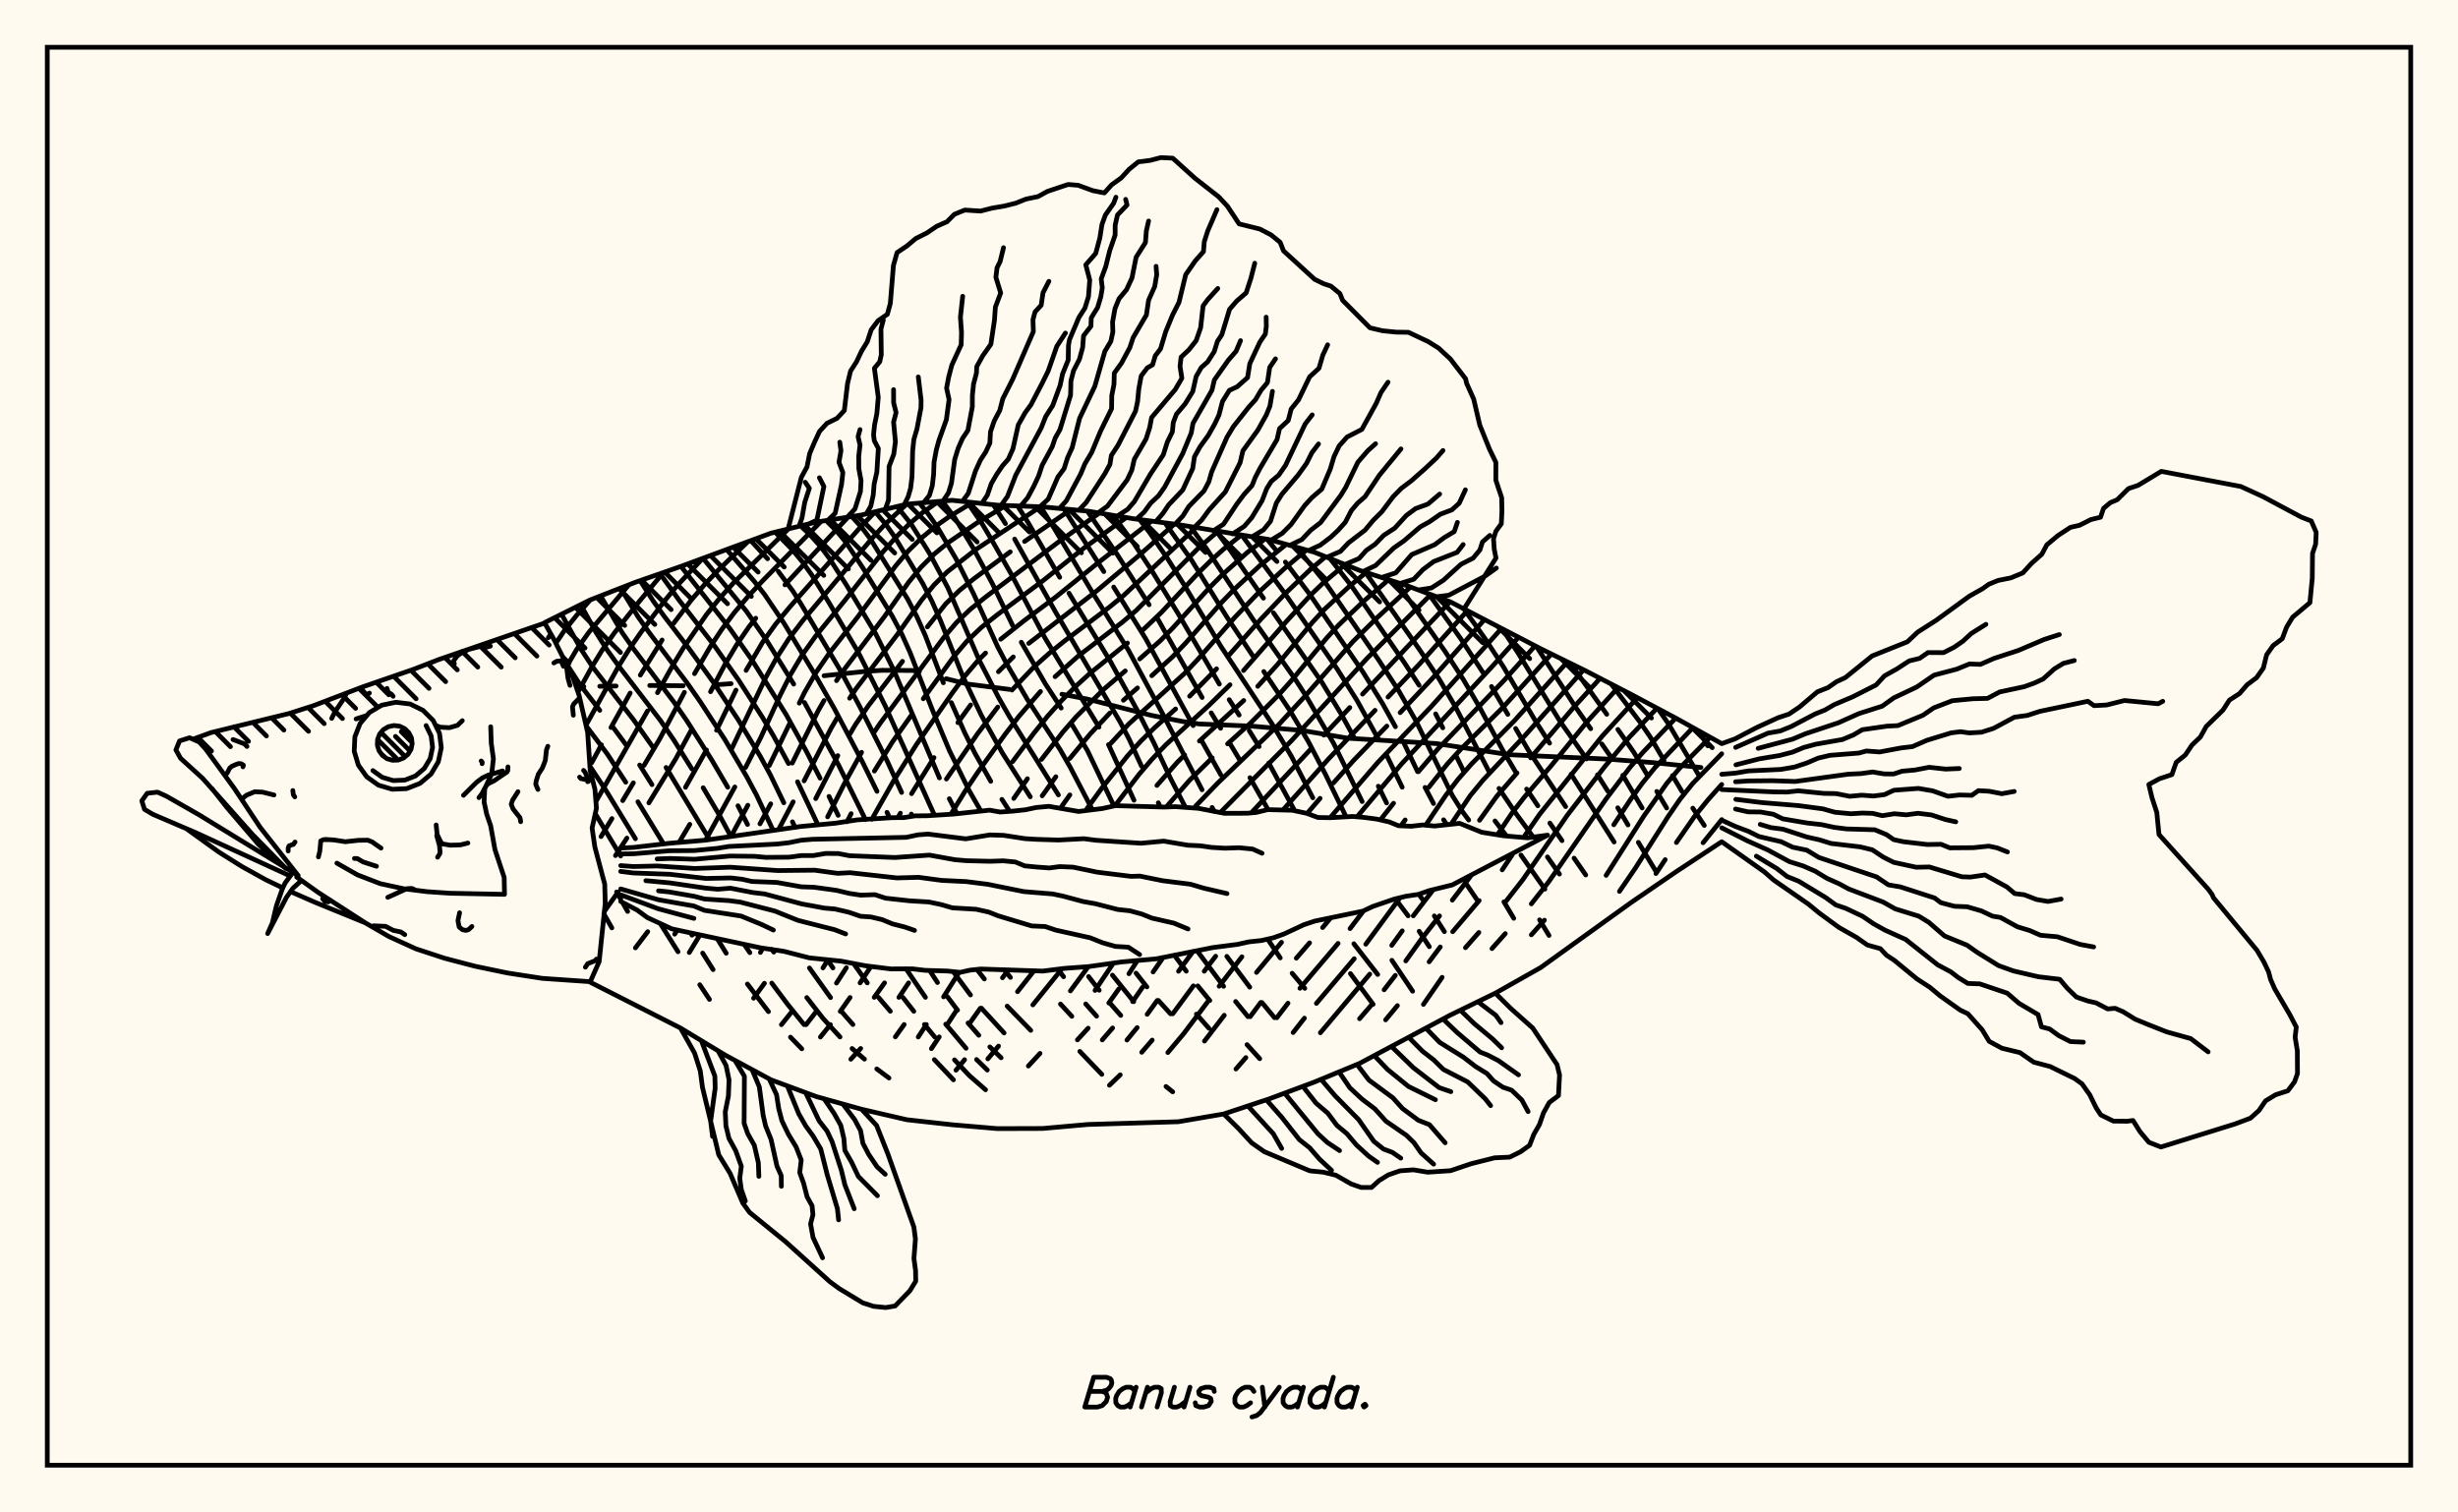 <svg xmlns="http://www.w3.org/2000/svg" width="520" height="320"><rect x="0" y="0" width="520" height="320" fill="floralwhite"/><rect x="10" y="10" width="500" height="300" stroke="black" stroke-width="1" fill="none"/><path stroke="black" stroke-width="1" fill="none" stroke-linecap="round" stroke-linejoin="round" d="
M 115.24 131.72 124.81 126.95 134.38 123.21 143.96 119.87 163.12 112.8 172.69 110.46 182.27 108.96 191.85 106.67 201.42 105.85 211 106.88 220.58 107.24 230.16 108.15 239.73 109.74 249.31 111 268.47 114.15 278.04 116.83 287.62 120.68 297.2 123.76 306.78 127.31 325.93 137.25 335.51 141.96 345.09 146.92 354.66 152.01 364.24 157.34 
M 364.24 178.09 354.66 184.39 345.09 190.94 325.93 204.72 316.35 210.13 306.78 214.79 287.62 224.99 278.04 228.95 268.47 232.51 258.89 235.69 249.31 237.33 230.16 237.91 220.58 238.76 211 238.79 201.42 237.97 191.85 236.91 182.27 234.69 172.69 232.01 163.12 228.47 153.54 223.3 143.96 217.51 124.88 207.82 
M 359.84 162.38 349.91 161.37 339.96 160.6 319.28 159.68 303.88 157.32 285.15 156.19 275.41 154.54 264.76 153.63 253.66 153.17 250.26 152.66 243.59 151.36 230.03 147.91 224.65 146.88 
M 213.56 145.86 204.72 144.73 200.16 143.6 
M 194.49 142.09 193.05 141.86 186.65 141.82 183.19 142.04 174.33 142.97 
M 154.67 144.65 151.35 144.89 
M 144.53 145.09 137.45 145.03 
M 130.34 145.15 126.88 145.2 
M 123.52 145.27 121.9 145.33 
M 127.76 193.36 129.44 196.32 
M 130.44 188.72 131.31 190.25 
M 131.68 190.92 132.78 192.84 
M 125.93 172.16 131.3 181.11 
M 139.73 195.47 143.44 201.37 
M 148.04 208.34 150.09 211.45 
M 124.8 162.11 128.19 167.23 134.43 177.46 
M 146.11 197.38 146.4 197.87 
M 148.65 201.65 150.86 205.15 
M 124.04 153.63 128.43 159.46 132.38 165.5 
M 134.95 169.64 140.4 178.57 
M 151.72 198.58 153.63 201.68 
M 158.12 208.19 162.57 214.04 
M 167.23 219.44 169.62 221.9 
M 119.78 140.35 122.67 144.81 126.89 150.29 
M 129.77 153.97 132.61 157.82 
M 135.32 161.86 137.93 166.01 
M 157.42 199.8 158.64 201.56 
M 163.27 208 166.66 212.53 170.1 216.78 
M 118.79 129.95 122.93 137.39 125.41 141.16 134 152.25 138.25 158.25 
M 140.91 162.38 150.11 177.64 
M 163.24 200.83 163.7 201.45 
M 170.68 211.06 174.08 215.43 177.71 219.4 
M 180.26 221.84 182.88 224.09 
M 185.49 226.16 188.07 228.08 
M 122.83 127.93 126.14 133.88 128.4 137.46 131.03 141.11 139.72 152.44 142.53 156.54 146.37 162.69 
M 148.76 166.67 152.23 172.54 154.61 176.94 
M 171.24 204.8 175.71 211.07 
M 178 213.99 180.44 216.77 
M 127.05 126.07 131.64 133.88 134.08 137.35 142.53 148.49 145.34 152.55 150.52 160.69 153.96 166.57 
M 156.12 170.48 158.14 174.44 
M 175.01 203.05 176.22 204.79 
M 131.28 124.42 134.95 130.45 137.27 133.75 145.36 144.49 148.11 148.43 153.36 156.5 157.99 164.37 160.06 168.25 163.54 175.65 
M 180.64 203.94 183.48 207.96 
M 185.85 211.02 188.35 213.96 
M 197.66 224.19 201.71 228.47 
M 135.42 122.85 138.2 127.17 140.46 130.32 145.59 136.99 150.89 144.32 156.1 152.17 160.89 160.11 162.98 163.96 165.82 169.85 
M 167.65 173.87 168.2 175.07 
M 191.01 211.02 193.32 213.97 
M 195.57 216.76 197.75 219.4 
M 201.93 224.24 205.07 227.57 208.5 230.57 
M 139.64 121.38 143.7 127.03 151.23 136.75 156.28 143.94 161.27 151.72 163.64 155.7 166.81 161.55 
M 168.72 165.41 173.04 174.51 
M 191.66 204.96 195.78 211.01 
M 200.07 216.69 204.37 221.79 
M 206.59 224.17 208.87 226.4 
M 144.07 119.83 154.42 133.01 159.16 139.76 166.31 151.18 170.63 159.03 173.49 164.64 
M 175.38 168.5 177.32 172.51 
M 196.67 205.34 198.33 207.88 
M 200.42 210.87 202.57 213.72 
M 204.79 216.44 207.07 219.04 
M 209.41 221.5 211.79 223.8 
M 148.72 118.11 157.92 129.34 162.32 135.71 167.91 144.74 
M 170.19 148.63 177.4 161.85 183.1 173.42 
M 201.66 205.58 205.31 210.51 
M 207.62 213.3 212.42 218.55 
M 153.71 116.26 159.5 122.92 161.74 125.76 165.82 131.8 172.16 142.31 176.53 149.96 182.43 161.16 185.53 167.43 
M 187.65 171.87 188.2 173.04 
M 206.67 205.11 208.24 207.13 
M 213.07 212.87 218.06 218 
M 158.83 114.38 162.38 118.22 
M 164.65 120.89 167.75 125.08 169.61 128.04 177.86 141.98 181.86 149.45 187.69 161.02 190.74 167.66 
M 192.8 172.24 193.01 172.7 
M 212.43 205.16 213.76 206.8 
M 228.44 222.45 233.1 227.31 
M 163.98 112.59 167.55 116.22 169.71 118.84 171.68 121.56 175.34 127.45 181.59 138.05 187.22 149.24 197.69 172.48 
M 224.35 212.43 226.75 215.03 
M 169.37 111.27 171.31 113.1 173.49 115.51 175.43 118.1 179.07 123.78 185.31 134.2 189.09 141.79 198.74 164.59 
M 200.83 168.99 202.44 172.14 
M 223.79 205.05 225.01 206.66 
M 229.69 212.41 231.99 215 
M 246.67 229.88 248.09 231.01 
M 174.76 110.13 176.99 112.35 178.95 114.72 182.56 120.18 188.78 130.4 190.79 134.19 192.53 138.06 197.2 150.08 200.85 158.8 205.05 167.31 207.51 171.6 
M 230.3 206.62 232.54 209.52 
M 234.8 212.22 237.1 214.84 
M 180.19 109.29 182.29 111.57 184.12 114.01 192 126.73 194 130.54 195.74 134.44 199.57 144.46 
M 201.26 148.66 204.13 155.12 206.24 159.34 209.6 165.31 
M 211.96 169.13 213.6 171.67 
M 235.34 206.32 239.85 211.92 
M 185.14 108.28 187.46 111.01 189.28 113.61 195.2 123.43 197.16 127.23 198.89 131.12 203.65 143.01 207.61 151.35 212.07 159.33 217.96 168.59 
M 240.34 205.89 242.63 208.81 
M 245.06 211.67 247.64 214.51 
M 189.76 107.17 192.74 110.86 196.61 117.02 200.54 124.39 207.18 139.73 211.29 147.66 213.51 151.54 223.91 168.19 
M 253.11 214.57 255.75 217.56 
M 194.52 106.44 196.25 108.58 198.26 111.45 202.27 118.26 206 125.71 211.04 136.8 213 140.52 217.29 147.9 224.26 158.58 226.43 162.36 231.09 171.32 
M 248.43 202.09 250.95 205.48 
M 253.4 208.59 255.94 211.69 
M 263.81 221.02 266.5 223.99 
M 199.35 106.03 201.97 109.52 206.03 116.21 209.94 123.48 214.25 132.38 
M 216.06 135.88 221.12 144.63 224.5 149.81 
M 226.78 153.3 230.06 158.82 235.66 170.52 
M 253.24 201.15 258.86 208.69 
M 261.4 211.89 264.01 215.1 
M 204.6 106.2 207.84 110.92 209.83 114.29 213.85 121.32 221.08 135 232.5 153.84 
M 234.51 157.54 239.9 169.31 
M 259.54 202.35 264.39 208.86 
M 266.97 212.11 269.63 215.32 
M 210.14 106.79 212.7 110.78 
M 214.65 114.06 223.25 129.39 237 152.81 238.89 156.42 241.49 162.1 
M 245.04 169.85 245.48 170.73 
M 215.27 107.04 217.47 110.51 224.19 122.14 
M 226.14 125.49 234.86 139.86 240.56 150.22 244.13 157.23 247.62 164.67 250.8 170.84 
M 268.18 198.69 270.84 202.67 
M 273.36 205.92 276.04 209.11 
M 220.14 107.23 223.03 111.79 230.84 124.9 238.7 137.53 246.03 151.15 254.3 167.1 
M 256.42 170.84 256.94 171.72 
M 225.08 107.67 233.52 120.94 
M 235.6 124.21 242.39 135.16 252.42 153.52 
M 254.29 156.85 258.28 163.96 
M 285.69 205.99 290.49 212.49 
M 230.03 108.14 236.21 117.1 243.1 127.95 
M 244.96 131.02 254.31 147.57 
M 256.23 150.83 258.23 154.09 
M 260.28 157.45 262.36 160.93 
M 264.43 164.54 268.27 171.3 
M 286.41 199.67 291.46 206.18 
M 235.46 109.03 239.83 114.92 243.68 120.76 249.21 129.78 257.96 144.74 
M 260.04 148.03 262.15 151.29 
M 264.28 154.59 266.37 157.96 
M 268.41 161.43 273.9 171.54 
M 294.46 203.18 298.85 209.72 
M 241.09 109.92 243.25 112.74 247 118.19 250.62 123.92 258.28 136.75 269.21 153.31 273.2 160.01 277.73 168.8 
M 246.46 110.63 252.02 118.43 259.52 130.5 265.04 138.77 
M 267.36 142.08 272.87 150.31 276.8 156.92 280.39 163.8 284.76 172.8 
M 295.43 190.49 297.9 193.77 
M 300.23 197.03 302.38 200.3 
M 251.83 111.44 255.21 116.04 264.98 130.89 274.2 144 276.32 147.29 282.15 157.31 288.17 169.59 
M 300.14 189.2 301.11 190.5 
M 303.44 193.79 305.57 197.11 
M 257.32 112.39 260.34 116.51 267.29 126.56 
M 269.42 129.67 279.64 144.34 283.74 151.09 286.5 156.11 
M 291.59 166.34 293.34 169.89 
M 262.73 113.26 271.71 125.41 282.86 141.5 287.14 148.3 291.71 156.58 
M 293.37 159.84 296.64 166.56 
M 310.25 187.11 312.58 190.54 
M 268.07 114.09 269.9 116.36 
M 271.93 118.91 277.07 125.73 288.34 142.19 292.51 148.9 295.21 153.76 
M 296.86 156.91 299.9 163.27 
M 301.48 166.6 303.27 170.01 
M 305.4 173.45 306.07 174.43 
M 318.16 190.81 320.24 194.29 
M 274.25 115.77 280.39 123.28 291.62 139.58 295.91 146.17 299.53 152.48 307.23 168.29 309.41 171.75 310.71 173.5 
M 325.71 194.62 327.7 197.92 
M 281.35 118.16 285.94 124.01 297.14 140.27 300.22 144.99 
M 303.72 151.04 305.23 153.99 
M 308.11 160.04 309.7 163.27 
M 316.27 173.69 318.7 176.86 
M 321.76 180.91 326.83 188.12 
M 288.85 121.07 300.42 137.61 304.47 143.69 307.91 149.56 315.09 163.4 
M 317.12 166.81 320.69 172.1 324.39 177.14 
M 327.36 181.3 329.91 184.94 
M 295.5 123.21 305.74 137.87 309.55 143.73 312.97 149.56 317.86 158.65 320.76 163.54 
M 322.96 166.95 325.34 170.49 
M 327.88 174.14 330.45 177.86 
M 333 181.56 335.47 185.12 
M 302.21 125.61 308.95 135.02 313.74 142.31 
M 315.54 145.25 318.98 151.15 
M 320.64 154.13 323.33 158.74 331.22 170.66 
M 309.65 128.79 314.14 135.08 317.98 140.96 324.88 152.62 327.82 157.23 
M 332.36 163.79 341.47 178.15 
M 317.76 133 321.17 138.18 330.01 152.59 335.65 160.57 
M 337.95 163.93 340.13 167.38 
M 342.25 170.91 344.41 174.54 
M 346.6 178.22 350.35 184.41 
M 325.05 136.79 333.26 149.53 336.52 154.18 
M 338.87 157.4 341.17 160.69 
M 343.31 164.03 347.4 170.95 
M 332.2 140.34 339.92 151.13 
M 342.27 154.33 345.64 159.17 348.55 164.08 
M 350.5 167.45 352.59 170.96 
M 340.86 144.73 347.07 152.93 349.24 156.12 352.02 160.87 
M 353.82 164.1 355.83 167.46 
M 358.12 170.99 360.55 174.64 
M 350.72 149.91 352.94 153.1 359.45 164.13 
M 359.32 154.6 361.29 157.8 
M 115.4 131.64 115.25 131.84 
M 124.88 126.92 121.9 130.29 119.29 133.57 117.61 136.08 
M 133.04 123.73 124.52 133.85 122.03 137.35 120 140.81 
M 140.35 121.13 135.26 127.22 129.98 133.9 127.45 137.46 125.18 141.15 122.27 146.43 
M 148.68 118.12 143.2 123.96 140.61 127.11 135.58 133.8 133.1 137.38 130.78 141.11 123.99 153.4 
M 158.24 114.59 151.99 120.58 149 123.74 146.25 126.95 142.48 131.92 
M 140.07 135.41 135.46 142.84 
M 133.32 146.63 129.25 153.93 
M 127.24 157.58 125.18 161.37 
M 166.8 111.9 155.18 123.32 152.2 126.63 149.47 130.01 144.62 137.01 142.35 140.73 139.1 146.56 
M 136.99 150.41 126.07 169.58 
M 173.73 110.29 161.5 122.72 158.33 126.11 155.38 129.58 152.71 133.14 150.28 136.81 146.93 142.53 
M 144.79 146.48 139.55 156.37 136.25 161.94 
M 133.99 165.63 131.74 169.39 
M 129.46 173.19 127.15 177 
M 179.41 109.41 166.05 123.74 
M 159.88 130.8 158.44 132.63 155.86 136.39 153.53 140.28 150.32 146.35 
M 146.18 154.59 142.95 160.56 137.27 169.87 
M 132.62 177.32 130.21 181.02 
M 185.14 108.28 181.95 111.62 167.17 128.32 164.14 131.99 161.38 135.81 157.84 141.84 
M 155.7 146.01 151.59 154.5 
M 149.46 158.67 145.01 166.58 
M 130.76 188.73 127.82 192.88 
M 191.77 106.69 187.11 111.04 184.43 113.98 169.78 131.36 166.87 135.18 164.29 139.18 162 143.35 154.76 158.48 
M 145.93 174.41 143.69 178.18 
M 198.52 106.1 195.16 108.47 192.37 110.85 189.6 113.6 186.87 116.67 178.62 127.17 172.51 134.65 169.69 138.6 167.22 142.76 165.04 147.11 160.98 155.96 157.73 162.37 
M 155.46 166.5 149.27 177.76 
M 137.03 197.12 134.42 200.55 
M 205.74 106.32 200.84 109.29 197.88 111.38 194.99 113.78 192.15 116.56 189.48 119.73 181.44 130.55 175.43 138.22 172.64 142.27 170.18 146.55 169.09 148.77 
M 166.99 153.22 162.75 161.96 
M 158.21 170.37 154.67 176.94 
M 143.3 196.78 142.73 197.64 
M 212.8 106.95 206.69 110.63 200.61 114.79 197.66 117.21 194.86 119.99 192.25 123.16 187.14 130.41 178.35 141.96 176.97 144.01 
M 174.33 148.21 173.09 150.37 167.6 161.46 
M 163.05 170.07 160.77 174.31 
M 148 197.94 145.82 201.53 
M 220.1 107.23 206.38 116.31 200.38 121.01 197.57 123.79 194.98 126.95 189.89 134.18 181.12 145.69 179.74 147.73 
M 177.09 151.91 175.83 154.07 170.11 165.21 
M 167.8 169.65 164.7 175.52 
M 226.54 107.81 216.75 114.56 
M 213.72 116.76 206.02 122.46 202.95 124.95 200.08 127.75 196.19 132.64 
M 190.93 139.92 183.69 149.34 180.94 153.36 179.68 155.5 
M 177.24 159.87 172.57 168.97 
M 232.57 108.55 223.84 114.74 208.5 126.33 205.3 128.89 202.33 131.73 199.63 134.91 186.2 153.03 184.86 155.03 
M 182.27 159.17 178.62 165.82 175.09 172.83 
M 161.38 200.6 160.86 201.52 
M 238.27 109.5 229.4 115.89 220.62 122.88 210.9 130.13 207.58 132.77 204.52 135.7 201.77 138.94 195.32 147.84 
M 192.71 151.45 188.79 156.99 184.98 163.14 
M 180.06 172.15 179.19 173.86 
M 161.72 208.04 159.42 211.2 
M 243.62 110.25 232.11 119.23 223.22 126.42 216.74 131.26 211.7 135.25 
M 208.5 138.17 206.95 139.7 204.1 143.06 201.43 146.66 193.84 157.58 188.98 165.33 184.43 173.35 
M 248.44 110.89 240.73 117.72 231.93 125.09 217.63 136.13 
M 214.36 138.99 211.22 142.12 
M 205.34 149.15 202.64 152.89 
M 197.59 160.29 192.84 167.92 
M 190.48 172.05 189.95 172.99 
M 175.15 203.07 174.1 204.79 
M 167.57 213.98 165.31 216.8 
M 252.97 111.64 237.71 125.99 234.72 128.44 225.27 135.56 222 138.2 218.75 141.1 214.08 146 
M 211.08 149.59 206.74 155.33 200.22 164.83 
M 195.55 172.59 195.54 172.6 
M 179.05 204.75 176.96 208 
M 172.7 214 170.53 216.79 
M 257.63 112.45 253.58 115.92 240.37 129.16 237.43 131.65 228 138.89 223.21 143.17 
M 220.12 146.3 215.58 151.53 212.6 155.4 206.87 163.37 204.25 167.27 201.17 172.27 
M 184.23 204.51 181.95 207.96 
M 179.83 211.05 177.76 213.99 
M 175.68 216.78 173.56 219.41 
M 262.56 113.24 258.67 116.34 256.07 118.7 253.49 121.24 245.69 129.58 241.49 133.57 
M 238.52 136.05 230.71 142.35 227.63 145.16 224.64 148.16 221.68 151.46 218.71 155.13 214.22 161.15 
M 187.13 207.95 184.94 211.02 
M 267.62 114.02 263.88 116.88 258.57 121.62 255.96 124.24 248.2 132.77 245.48 135.55 241.1 139.42 
M 238.05 141.95 233.44 145.89 227.67 151.65 224.79 154.96 220.33 160.68 
M 217.35 164.76 214.47 168.93 
M 192.22 207.95 190.16 211.02 
M 182.08 221.83 179.99 224.11 
M 272.12 115.17 266.54 119.65 261.17 124.64 258.52 127.37 250.76 136.13 248.04 138.98 243.66 142.96 
M 240.64 145.55 237.66 148.16 
M 234.79 150.87 230.61 155.31 226.3 160.5 
M 223.37 164.34 220.48 168.38 
M 191.28 216.76 189.41 219.38 
M 276.39 116.37 271.92 120.12 266.58 125.05 261.23 130.62 253.34 139.58 250.6 142.48 238.86 153.11 234.71 157.58 
M 226.33 168.18 224.33 171 
M 202.91 205.71 199.62 210.91 
M 195.97 216.76 194.26 219.4 
M 280.43 117.79 277.23 120.47 272.04 125.44 266.74 131.01 260.11 138.48 
M 257.37 141.51 251.67 147.3 
M 248.7 150 244.23 153.99 241.35 156.8 238.58 159.86 233.14 166.69 229.66 171.5 
M 202.38 213.72 200.47 216.66 
M 198.7 219.38 197.04 221.87 
M 284.56 119.45 280.02 123.25 277.4 125.76 272.26 131.35 263.07 141.87 
M 260.21 144.88 255.74 149.25 246.64 157.58 243.74 160.6 240.95 163.86 235.89 170.47 
M 213.33 205.19 212.08 206.87 
M 207.39 213.32 205.22 216.39 
M 289.01 121.13 285.57 123.95 280.2 128.92 277.65 131.67 270.23 140.63 266.08 145.21 
M 263.12 148.21 253.74 156.79 
M 250.62 159.73 249.09 161.25 244.75 166.18 
M 218.69 205.47 215.26 209.82 
M 204.06 224.21 202.24 226.43 
M 293.77 122.66 288.48 127.21 283.16 132.28 280.64 135.02 273.25 143.95 270.51 147.02 264.51 153.02 259.7 157.38 
M 256.45 160.34 251.68 165.06 246.73 170.74 
M 224.68 204.95 218.5 212.61 
M 211.24 221.33 208.98 224.03 
M 298.39 124.2 291.43 130.6 286.21 135.75 276.09 147.28 270.46 153.38 257.64 165.66 252.95 170.54 
M 230.23 204.52 226.45 209.65 
M 302.69 125.79 289.25 139.25 273.19 156.74 258.15 171.92 
M 235.55 203.76 231.66 209.55 
M 220.02 222.87 217.55 225.55 
M 306.79 127.31 288.25 146.86 
M 285.56 149.7 280.05 155.54 
M 277.21 158.59 264.7 171.99 
M 240.63 203.22 238.83 206.02 
M 236.69 209.23 234.57 212.22 
M 230.2 217.54 227.93 220.01 
M 310.44 129.2 300.25 140.55 293.64 147.48 
M 290.9 150.29 281.13 160.49 271.45 171.34 
M 246.06 202.6 243.94 205.65 
M 241.73 208.85 239.62 211.92 
M 235.38 217.49 233.19 220.02 
M 314.06 131.07 302.93 143.64 296.2 150.78 
M 293.39 153.62 286.33 160.92 282.1 165.65 
M 279.27 168.91 276.53 172.11 
M 252.41 201.28 249.32 205.5 
M 244.82 211.67 242.69 214.61 
M 240.57 217.41 238.41 220.05 
M 317.67 132.95 302.72 149.56 291.47 161.32 281.4 173 
M 257.18 202.31 254.76 205.49 
M 252.47 208.58 248.1 214.5 
M 243.75 220.06 241.53 222.64 
M 236.99 227.41 234.71 229.61 
M 321.26 134.82 315.78 140.9 296.55 161.58 287.09 172.82 
M 262.73 202.43 257.92 208.66 
M 255.71 211.66 250.4 218.72 247.06 222.69 
M 324.76 136.64 318.27 143.87 304.16 158.5 300.07 163.27 
M 294.81 169.95 292.02 173.48 
M 271.11 199.37 265.82 205.74 
M 259 214.81 254.81 220.27 
M 328.2 138.37 317.95 149.67 309.08 158.47 306.21 161.61 302.25 166.59 
M 297.27 173.48 296.37 174.72 
M 281.52 194.2 279.81 196.25 
M 277.04 199.49 274.24 202.73 
M 266.72 212.09 264.48 215.11 
M 331.6 140.04 320.24 152.63 311.29 161.65 308.45 164.89 305.86 168.28 301.61 174.6 
M 288.48 192.7 285.61 196.47 
M 283.08 199.6 275.01 209.1 
M 272.48 212.25 270.12 215.33 
M 263.57 223.76 261.47 226.18 
M 335.01 141.72 322.6 155.64 313.78 165.01 311.03 168.35 307 174.35 
M 296.19 189.93 288.94 199.77 
M 286.49 202.85 278.49 212.29 
M 275.95 215.42 273.57 218.46 
M 338.52 143.52 333.03 149.53 323.81 160.34 
M 320.93 163.54 316.62 168.51 313 173.56 
M 303.2 188.26 298.98 193.77 
M 296.65 196.94 294.43 200.02 
M 289.78 206.1 279.33 218.51 
M 342.31 145.48 335.84 152.6 328.15 162.02 322.48 168.66 319.84 172.07 316.79 176.62 
M 311.34 185.08 307.24 190.45 
M 304.54 193.78 300.73 198.65 297.4 203.31 
M 295.18 206.37 292.81 209.42 
M 290.26 212.48 287.62 215.54 
M 346.39 147.62 338.91 155.8 325.73 172.26 322.32 177.18 
M 319.97 180.77 317.8 184.04 
M 312.92 190.55 307.32 197.13 
M 304.69 200.35 302.34 203.5 
M 295.63 212.76 293.13 215.78 
M 350.55 149.83 344.69 155.98 339.42 162.29 331.59 172.45 322.19 186.08 318.48 190.84 
M 312.86 197.29 310.02 200.51 
M 305.09 206.78 301.13 212.51 
M 354.5 151.93 347.53 159.21 344.8 162.39 339.73 169.1 327.67 186.52 323.96 191.24 
M 318.45 197.53 315.63 200.7 
M 358.15 153.95 350.09 162.44 347.42 165.73 344.95 169.15 341.4 174.5 
M 326.73 194.69 323.96 197.79 
M 361.8 155.98 355.4 162.46 352.61 165.74 347.71 172.74 339.78 185.21 
M 364.24 159.48 358.1 165.76 355.37 169.17 352.9 172.75 346.01 183.61 342.6 188.6 
M 364.24 165.97 361.31 169.25 358.45 172.78 354.65 178.26 
M 352.28 181.88 350.32 184.82 
M 364.24 173.41 360.3 178.3 
M 163.12 112.8 163.12 112.8 
M 166.73 111.92 169.53 100.98 170.72 98.79 171.29 95.97 172.3 93.59 173.37 91.28 174.93 89.57 177.08 88.51 178.62 86.85 179.3 81.14 179.93 78.52 181.2 76.54 182.24 74.33 183.47 72.32 184.3 69.79 185.76 67.85 187.73 66.49 188.35 64.2 189.01 56.16 189.78 53.44 191.86 52.04 193.76 50.45 196.08 49.29 198.15 47.88 200.35 46.91 201.9 45.34 204.12 44.44 207.42 44.66 209.84 44.04 212.44 43.6 214.87 42.99 217.07 42.12 219.6 41.59 221.58 40.5 225.96 39.03 228.09 39.2 231.19 40.34 233.63 40.82 235.17 39.1 237.2 37.64 238.87 35.82 240.8 34.25 243.34 33.93 245.59 33.34 248.11 33.47 252.74 37.66 257.83 41.65 259.67 43.63 262.14 47.37 266.52 48.46 268.89 49.69 270.82 51.26 271.53 53.07 278.12 59.1 280.07 60.05 281.55 60.53 283.47 62.12 284.03 63.53 289.82 69.36 292.47 69.98 295.34 70.27 297.97 70.31 302.15 72.28 304.32 73.63 306.83 75.95 310.05 80.13 310.26 81.08 311.76 84.43 313.05 89.93 315.1 95.02 316.46 97.83 316.45 101.59 317.69 105.31 317.74 108.16 317.61 110.82 316.47 112.38 315.96 113.95 316.11 116.19 316.48 118.07 309.71 128.83 
M 306.78 127.31 306.78 127.31 
M 167.11 111.82 167.12 111.82 
M 169.04 111.35 169.66 109.59 170.25 106.28 171.22 103.31 170.35 102.03 
M 171.11 110.84 172.81 110.06 174.3 102.93 173.35 101.08 
M 175.16 110.07 176.68 108.6 178.03 102.49 178.31 99.99 177.49 97.8 177.91 95.37 177.66 93.55 
M 179.23 109.44 180.87 107.68 182.03 104 182.16 101.7 181.69 99.15 181.67 96.49 181.94 94.16 181.53 92.38 181.94 90.89 
M 183.28 108.72 184.22 107.09 184.74 104.72 184.93 102.41 185.5 99.89 185.82 94.87 184.96 93.25 184.8 91.98 185.02 89.89 185.5 87.52 185.8 84.04 184.98 77.91 186.11 76.55 186.44 75.07 186.37 69.61 186.87 67.68 
M 187.28 107.76 187.97 105.82 188.09 98.68 189.08 96.1 189.43 93.47 189.04 89.3 189.57 87.29 189.05 85.2 189.04 82.44 
M 191.29 106.81 192.14 105.04 192.64 103.31 192.94 100.85 193.07 95.48 193.33 92.98 193.99 90.74 194.84 86.24 194.86 84.65 194.27 79.75 
M 195.38 106.37 196.62 104.82 197.23 102.77 197.51 100.4 197.6 97.8 198.08 95.19 198.64 93.16 200.21 88.79 200.78 84.53 200.25 82.12 200.7 79.76 201.36 77.25 203.34 72.93 203.41 70.34 203.18 67.1 203.66 62.69 
M 199.49 106.02 200.64 104.3 201.28 102.26 201.97 97.22 202.7 94.85 203.62 92.77 204.76 91.07 205.7 86.07 205.71 83.65 205.96 81.25 206.57 78.95 206.64 77.55 207.9 75.28 209.62 72.84 210.38 67.78 210.58 64.97 211.7 61.98 210.68 58.66 210.93 56.65 211.58 55.34 212.3 52.4 
M 203.6 106.09 204.84 104.38 206.38 99.62 207.43 97.31 208.52 95.65 209.41 93.75 209.54 91.36 210.34 89.04 211.51 86.83 212.14 84.39 214.24 80.23 218.61 70.15 218.53 67.62 218.98 65.97 220.27 64.58 220.65 61.95 221.9 59.52 
M 207.7 106.53 208.89 104.73 209.71 102.33 210.86 100.35 212.08 98.55 213.3 97.17 214.29 94.96 215.42 89.9 216.88 87.31 218.1 85.64 220.52 80.99 221.74 78.51 223.58 73.25 225.39 70.47 
M 211.79 106.91 213.13 105.04 214.89 100.52 220.26 90.56 221.22 88.13 222.72 85.77 224.28 81.52 224.78 79.14 225.98 76.18 226.04 73.08 226.24 71.9 228.24 67.18 229.52 65.18 230.27 62.77 230.54 59.25 229.7 56.03 231.8 53.62 232.68 50.34 233.13 47.48 233.85 45.49 235.59 43.01 236.08 41.72 
M 215.91 107.07 217.41 105.29 218.69 102.89 219.71 100.73 220.47 98.44 222.6 94.52 223.23 92.68 224.24 90.89 226.48 83.62 226.56 80.58 227.12 78.42 228.36 76.01 229.04 73.52 229.23 71.04 230.79 69.02 230.86 67.25 232.21 65.05 232.88 62.79 233.19 60.92 232.97 59 233.93 56.38 234.76 53.05 235.91 49.73 235.92 47.63 236.41 45.48 238.43 43.37 238.14 42.18 
M 220.02 107.22 221.76 105.59 223.81 100.91 225.1 99.18 225.87 96.8 226.82 94.72 228.39 88.51 231.62 81.71 233.73 74.35 235 72.22 235.43 70.25 235.37 68.12 235.88 65.3 236.73 63.21 238.32 61.29 239.48 58.79 240.35 54.42 242.32 51.32 242.52 48.82 242.99 46.76 
M 224.12 107.58 225.58 105.96 228.62 100.28 229.53 98.1 230.94 95.74 232.82 91.23 235.16 86.47 235.2 83.7 235.67 81.31 235.73 78.95 237.25 76.83 239.02 73.54 239.71 71.45 242.53 66.63 242.99 63.52 244.29 60.6 244.71 58.11 244.57 56.35 
M 228.22 107.97 229.8 106.29 233.73 100.23 234.82 98.23 235.11 96.36 236.52 94.21 240.22 87 240.67 84.9 240.91 82.33 241.42 79.54 242.72 77.82 243.83 77.19 244.4 75.27 245.51 73.81 246.61 70.18 248.04 66.69 249.42 63.97 250.84 58.12 252.86 55.2 254.6 53.23 254.77 51.14 255.49 48.88 257.45 44.35 
M 232.31 108.51 234.28 107.09 238.45 101.55 239.44 99.46 239.97 97.16 242.44 92.9 243.22 90.48 243.63 88.33 248.63 82.41 250.03 80.02 249.64 77.5 249.86 75.57 251.54 73.99 253.06 72.05 254 69.33 254.52 64.7 255.52 63.36 257.63 61.03 
M 236.37 109.18 238.55 107.77 239.97 106.13 243.36 100.34 246.1 96.22 246.95 93.54 248.02 91.37 248.21 89.4 248.88 87.63 250.72 85.45 252.33 82.84 253.05 79.65 254.15 77.74 255.47 76.58 256.88 74.38 257.55 72.22 258.48 70.82 260.12 65.44 261.62 63.7 263.63 61.96 264.64 58.85 265.45 55.69 
M 240.43 109.83 242.04 108.35 243.42 106.46 245.1 104.88 246.39 103.04 250.2 95.98 252.01 91.61 252.38 89.57 256.39 82.57 256.9 80.39 259.83 76.24 261.5 74.32 262.44 72.07 
M 244.51 110.37 246.01 108.63 247.24 106.81 250.21 103.68 252.32 99.13 252.69 96.65 253.9 94.48 255.61 92.13 257.01 89.64 257.87 87.82 258.62 84.94 260.08 82.59 261.74 81.82 263.93 79.88 264.4 76.94 266.52 72.39 267.69 70.67 267.89 69.05 267.86 67.1 
M 248.6 110.91 250.25 109.15 251.48 107.18 254.71 103.86 255.73 101.93 256.34 99.81 259.57 92.51 260.91 90.28 264.2 86.11 265.61 84.56 266.78 82.56 268.13 80.95 268.61 77.73 269.84 75.92 
M 252.66 111.58 254.23 110.02 255.81 107.85 259.22 104.08 262.35 97.89 262.94 95.38 266.07 91.05 267.88 87.82 268.66 85.92 269.19 82.8 
M 256.71 112.29 258.84 110.91 261.66 106.64 263.17 104.62 264.88 102.72 265.58 100.96 266.57 99.06 270.17 92.98 270.69 90.68 272.53 88.97 273.16 86.52 274.69 84.63 277.06 79.73 279.03 77.92 279.85 75.13 280.87 72.95 
M 260.78 112.96 263.23 111.36 264.81 109.53 267 105.92 267.99 103.36 268.95 101.84 270.5 100.55 271.95 98.47 276.11 89.71 277.6 87.77 
M 264.84 113.59 267.29 112.11 268.78 110.28 270.01 106.44 271.18 104.58 274.62 100.52 276.4 98.04 277.53 95.79 278.94 93.93 
M 268.9 114.28 271.27 112.83 273.11 110.99 276 106.97 277.5 105.32 279.63 103.48 281.41 99.28 282.22 96.59 283.3 94.35 284.98 92.46 288.11 90.85 291.16 85.32 292.16 83.03 293.64 80.86 
M 272.87 115.38 275.42 114.15 277.27 112.19 279.38 110.56 283.63 104.83 284.67 103.15 287.26 97.8 289.34 95.38 291.01 93.88 
M 276.83 116.49 279.32 115.33 281.54 113.64 283.05 112.23 284.6 110.5 285.87 108.05 287.2 106.46 288.76 105.11 291.85 100.49 296.38 94.98 
M 280.7 117.9 283.58 116.66 285.26 114.87 288.78 112.16 290.54 110.05 292.34 108.26 294.72 105.09 296.46 103.32 298.57 101.73 301.4 99.23 303.87 96.92 305.27 95.31 
M 284.52 119.43 287.51 118.17 289.04 116.45 290.92 115.14 292.76 113.24 295.07 111.74 297.52 109.05 299.48 107.6 302.08 106.65 304.57 104.53 
M 288.36 120.92 291.01 119.65 294.85 115.95 296.99 114.45 300.46 111.47 302.37 110.42 304.71 108.8 307.16 107.87 308.7 106.47 310.01 103.63 
M 292.28 122.18 295.27 121.21 298.65 117.34 303.52 115.24 305.51 113.76 307.65 112.48 308.32 110.52 
M 296.2 123.44 299.08 122.56 301.01 120.53 303.29 118.82 308.26 116.86 309.54 115.21 
M 300.08 124.82 302.82 124.4 305.35 122.77 309.08 119.39 311.64 118.09 313.08 116.36 313.62 114.66 315.18 113.28 
M 303.94 126.26 306.51 125.93 314.17 121.89 316.56 120.19 
M 131.31 179.43 133.97 179.3 141.58 178.42 149.27 177.76 169.35 174.87 176.72 174.17 181.4 173.46 188.71 173 191.24 172.98 193.6 172.61 196.07 172.6 201.74 172.24 209.36 171.41 211.58 171.81 214.23 171.62 216.93 171.33 219.21 170.85 221.89 170.6 228.19 171.69 233.23 171.06 235.97 170.46 246.26 170.76 248.68 170.67 253.5 171.02 259.03 172.08 263.86 172.06 265.69 171.91 268.2 171.3 273.39 171.43 276.45 172.08 278.8 172.96 281.44 173.01 286.18 172.74 288.5 172.94 291.25 173.3 293.89 173.9 295.84 174.7 298.52 174.82 300.95 174.54 303.51 174.77 308.8 174.2 313.47 176.09 318.07 176.83 323.17 177.27 327.4 176.7 307.23 187.23 302.33 188.44 300.06 189.23 297.41 189.63 294.95 190.23 290.41 191.79 288.33 192.77 278.15 194.88 275.84 195.65 271.64 197.61 269.37 198.42 266.86 198.99 264.17 199.28 261.8 199.81 256.65 200.47 244.61 202.87 237.24 203.53 230.22 204.52 225.24 204.88 220.6 205.46 207.47 205.02 205.18 205.27 203.1 205.73 200.48 205.45 195.69 205.3 193.06 204.99 188.43 205 183.13 204.34 177.92 203.35 171.21 202.66 165.81 201.27 160.91 200.54 142.14 196.53 136.96 194.14 134.8 192.56 131.31 190.72 
M 131.31 180.67 133.99 180.64 141.66 180 146.9 179.96 151.84 179.48 154.19 179.09 164.38 178.58 166.89 178.3 169.5 177.77 171.89 177.57 191.73 177.16 194.21 176.63 196.33 176.47 204.31 177.48 209.42 176.65 212.33 176.74 216.84 177.44 219.17 177.58 223.9 177.73 229.29 177.45 231.84 177.78 241.37 178.41 246.2 177.96 251.3 178.83 253.92 178.95 256.31 179.29 259.12 179.46 262.17 179.36 265.01 179.64 266.99 180.53 
M 139.02 181.73 141.73 181.63 146.96 181.8 154.39 181.12 159.61 181.18 162.04 181.4 166.93 181.36 169.5 181.02 172.04 181.02 174.67 180.57 177.33 180.59 179.73 181.05 189.31 181.43 196.62 180.92 202.04 181.9 204.55 182.11 209.47 182.23 212.21 182.13 214.81 182.38 216.78 183.2 219.24 183.44 222 183.64 224.18 183.35 227.03 183.47 232.11 184.53 239.28 185.42 241.14 185.36 245.96 186.34 251.85 187.08 254.63 187.91 259.58 189.06 
M 131.31 183.14 133.98 183.34 139.04 183.22 146.98 183.75 154.47 183.48 164.52 184.19 172.34 184.11 177.21 184.78 179.8 184.64 189.74 185.75 194.34 185.62 199.21 186.27 204.38 186.52 208.98 187.1 216.57 188.64 222.7 189.14 224.88 189.6 229.12 190.74 231.74 191.21 236.48 192.43 239.03 192.7 241.58 193.4 243.69 194.25 248.33 195.31 251.33 196.55 
M 131.31 184.37 133.97 184.7 141.74 184.98 149.36 185.86 154.59 185.75 157.04 186.03 159.09 186.5 164.33 186.7 169.52 187.63 172.18 187.72 176.93 188.37 179.7 189.03 182.09 189.39 185.09 189.29 187.37 190.04 192.41 190.59 196.51 190.84 199.12 191.39 201.48 192.08 206.5 192.38 209.16 192.97 211.15 193.76 218.27 195.91 221.1 196.03 223.35 196.79 230.62 198.41 233.27 199.47 235.97 200.24 238.7 200.4 241.09 201.96 
M 136.63 186.33 141.65 186.79 149.24 187.9 151.85 188.14 154.52 187.92 159.25 188.84 161.78 189.14 169.54 191.23 174.39 192.13 176.66 192.33 179.61 193.02 182.05 193.86 184.26 194.01 186.62 194.57 188.83 195.48 191.42 196.14 193.47 196.85 
M 139.31 188.48 141.61 188.72 146.88 189.64 149.05 190.21 154.32 190.56 156.63 190.87 163.93 192.76 168.82 194.73 176.56 196.7 178.9 197.6 
M 131.31 188.08 139.31 190.37 146.79 191.69 149.03 192.61 156.76 193.81 161.16 195.61 163.61 196.78 
M 131.31 189.32 139.21 192.26 146.8 194.31 
M 182.27 234.69 185.45 238.13 187.86 244.21 193.34 259.63 193.66 262.16 193.35 266.27 193.69 268.81 193.73 271.07 192.49 273.09 189.37 276.31 187.39 276.65 184.8 276.39 182.5 275.64 177.55 272.64 175.56 271.18 166.23 262.75 158.58 256.52 157.15 254.55 154.45 248.25 152.05 244.32 148.61 230.05 148.15 226.59 146.94 222.8 143.96 217.51 
M 178.31 233.58 180.78 236.84 182.06 239.22 182.55 241.9 183.79 244.26 185.53 246.85 187.27 248.45 
M 174.34 232.47 176.44 235.55 177.87 238.09 178.52 240.86 178.73 243.4 180.14 245.87 181.59 248.91 185.63 252.99 
M 170.43 231.17 173.28 237.14 174.97 239.31 176.02 241.52 178.01 247.66 178.72 250.64 180.71 255.74 
M 166.57 229.75 168.98 235.65 170.46 238.23 171.98 240.31 173.63 243.1 175 248.54 177.16 255.74 177.41 258.1 
M 162.73 228.27 164.28 231.61 164.74 234.54 165.41 237.12 166.77 239.95 168.42 242.67 169.5 245.43 169.19 248.1 170.01 250.37 170.74 253.21 171.8 255.12 171.98 257.02 171.48 258.95 172 261.82 174.02 266.13 
M 159.11 226.31 160.64 229.97 161.45 235.98 161.96 238.2 163.12 241.08 164.37 246.73 165.27 248.73 165.3 251 
M 155.48 224.35 157.48 227.7 157.42 237.66 158.18 239.85 159.58 242.32 160.43 246 160.54 248.89 
M 151.91 222.32 153.6 225.43 154.23 228.46 154.1 231.87 153.43 235.24 153.57 238.21 154.22 240.87 155.64 243.46 156.83 246.75 156.5 249.3 156.83 251.68 157.68 254.12 
M 148.38 220.18 151.23 227.67 151.3 230.23 150.34 237.17 150.74 240.44 
M 316.35 210.13 319.53 213.29 324.26 217.51 329.4 225.25 329.93 227.43 329.7 231.8 327.75 233.27 326.53 235.47 325.68 237.93 324.5 239.97 323.59 242.32 321.64 243.71 319.39 244.82 316.18 244.97 311.25 246.21 306.87 247.69 302.03 248.01 299.02 247.51 296.18 247.72 293.71 248.58 291.75 249.78 290.15 251.24 287.97 251.24 285.83 250.49 282.61 248.65 279.98 248.01 277.08 247.72 267.47 243.67 264.8 241.8 262.02 238.78 258.89 235.69 
M 312.65 211.93 316.46 214.83 317.55 216.37 
M 308.95 213.73 311.9 216.59 315.75 219.8 317.68 221.69 
M 305.28 215.59 308.25 218.44 313.12 222.59 314.74 223.23 317.02 224.42 321.25 227.42 
M 301.65 217.53 304.57 220.54 309.59 223.67 312.21 225.68 314.6 227.15 315.92 228.66 317.92 230.02 319.79 230.66 321.94 232.72 323.28 235.19 
M 298.02 219.48 300.96 222.43 303.33 224.27 305.35 226.26 310.51 228.92 314.23 232.5 315.35 233.93 
M 294.38 221.41 298.99 225.89 304.45 230.11 306.93 230.97 
M 290.74 223.34 293.56 226.29 297.97 229.87 303.67 232.68 
M 287.08 225.22 289.6 228.52 294.67 232.27 296.72 234.55 300.06 237.03 302.4 237.95 305.73 241.79 
M 283.28 226.79 285.57 230.16 288.16 232.56 290.87 234.62 293.21 237.22 297.55 240.22 299.14 241.78 300.63 243.92 303.29 246.31 
M 279.47 228.36 282.46 231.86 287.43 236.89 290.64 241.48 292.67 243.11 294.56 243.81 296.34 245.04 
M 275.63 229.85 278.43 233.41 280.89 235.51 282.82 238.1 284.92 239.84 287 242.29 289.54 244.61 291.42 245.93 
M 271.77 231.28 278.8 239.86 280.77 241.69 283.39 243.44 
M 267.91 232.7 271.15 236.37 274.88 241.12 277.05 242.83 279.16 245.26 281.69 247.61 
M 264 234 269.37 239.87 271.14 242.98 
M 364.24 157.34 367.05 156.33 371.69 153.9 376.22 151.83 378.44 151.1 380.7 149.58 384.47 146.38 386.73 145.48 388.51 144.24 390.4 143.36 396.06 138.78 403.52 135.79 405.68 133.75 409.6 131.25 416.65 126.12 419.4 124.57 420.75 123.61 422.7 122.81 425.42 122.26 427.94 121.21 429.77 119.2 431.97 117.25 433.01 115.28 435.37 113.31 438.02 111.57 439.92 111.14 442.34 109.93 444.38 109.43 445.01 107.55 446.45 106.35 447.91 105.73 450.29 103.37 452.32 102.69 457.23 99.73 474.05 102.93 478.73 105.07 486.89 109.43 488.96 110.23 490 112.64 489.88 115.15 489.22 117.11 489.17 122.31 488.67 127.51 485.01 130.59 483.74 132.69 482.82 135.14 480.89 136.59 479.5 138.56 478.83 141.33 477.39 143.38 475.39 144.88 473.77 146.75 471.65 148.12 470.28 150.24 466.74 153.7 465.49 155.94 463.71 157.65 462.31 159.74 460.38 161.3 459.47 163.89 456.85 164.76 454.59 165.98 455.25 168.74 456.28 171.89 456.74 176.56 467.16 188.14 467.99 189.27 468.25 189.92 477.47 201.06 478.93 203.52 479.94 205.66 480.34 207.2 481.23 209.23 484.44 214.71 485.79 217.31 485.54 219.46 486.01 222.32 486.04 227.14 485.41 228.91 484 230.79 481.41 231.63 479.28 232.92 477.89 234.96 476.09 236.58 472.84 237.8 457.15 242.68 454.6 241.68 452.72 239.42 451.25 237.07 450.02 237.23 447.09 237.2 444.43 235.89 443.45 234.39 442.1 231.64 440.45 229.31 438.9 228.19 433.71 225.65 430.24 224.73 427.33 222.71 423.51 221.78 420.82 220.32 419.36 217.91 416.3 214.47 414.73 213.74 410.44 210.7 408.28 208.9 405.53 207.11 400.77 203.2 399.1 202.1 397.81 200.72 395.04 199.94 392.75 198.33 389 196.2 384.85 193.16 382.59 191.3 375.22 186.19 373.26 184.47 364.24 178.09 
M 367.18 158.13 374.04 155.11 376.61 154.66 378.95 153.71 383.98 151.07 386.08 150.22 388.07 149.07 391.95 147.43 396.9 144.92 398.68 142.99 401.31 141.52 403.89 139.84 406.12 139.29 407.87 138.07 411.17 138.08 413.44 136.93 415.25 135.67 417.02 134.04 420.13 132.09 
M 371.95 158.33 379.22 156.39 381.91 155.26 388.95 152.91 393.26 150.98 398.19 149.41 400.63 147.66 405.47 145.37 409.17 142.84 413.92 141.59 416.67 140.47 418.96 140.57 421.8 139.32 426.96 137.63 432.47 135.29 435.66 134.26 
M 367.24 161.82 372.17 160.56 376.5 159.84 379.2 159.14 381.56 158.16 384.12 157.46 389.75 156.47 392.07 155.51 393.98 154.39 399.19 153.64 401.52 153.52 406.81 151.33 409.09 149.77 413.03 148.25 417.38 147.84 420.47 147.76 423.04 146.4 428.27 145.28 430.42 144.5 432.24 143.65 434.61 141.52 436.5 140.36 438.83 139.75 
M 364.24 163.82 367.18 163.57 369.86 163.11 376.74 162.79 379.64 162.29 382.29 161.41 384.64 160.4 387.13 159.81 393.24 159.33 394.85 158.89 397.64 159.1 402.21 158.24 404.57 157.97 407.67 156.62 412.76 155.06 414.76 154.81 416.6 155.07 419.2 154.92 421.76 154.1 426.16 151.74 428.91 151.36 431.56 150.5 441.7 148.37 443 149.3 445.66 149.16 449.45 148.21 456.57 148.9 457.54 148.38 
M 367.16 165.41 369.78 165.23 374.94 165.18 379.79 165.34 391.01 163.8 393.73 163.67 396.16 163.33 398.57 163.74 400.59 163.76 402.42 163.16 405.08 162.92 408.12 162.34 411.6 162.72 414.5 162.6 
M 364.24 167.05 375.23 167.55 378.03 167.58 380.42 167.32 385.81 167.86 388.45 167.91 391.31 168.48 393.86 168.24 396.34 168.42 398.68 168.12 400.65 167.2 405.84 166.81 408.84 167.32 412.1 168.47 414.55 168.2 417.14 168.27 418.54 167.28 420.82 167.41 423.5 167.93 426.11 167.45 
M 367.22 169.12 372.66 169.8 380.5 170.45 385.62 171.13 388.18 171.85 391.58 172.17 394.01 172.02 396.18 172.09 398.21 172.58 400.75 172.17 403.28 172.4 405.77 172.07 408.61 172.42 411.55 173.39 413.75 173.88 
M 367.16 171.17 369.8 171.77 372.44 171.8 375.14 172.27 377.16 173.25 382.33 174.13 385.36 174.47 388.04 175.05 390.61 175.38 396.63 175.56 399.09 176.58 400.63 177.65 402.7 178.09 407.74 178.68 410.63 178.63 412.5 179.39 417.48 179.35 420.73 179.02 422.5 179.39 424.69 180.26 
M 372.38 174.42 374.63 175.1 377.22 175.44 382.22 177.08 384.93 177.69 387.35 178.45 393.53 179.18 396.09 179.8 398.43 181.35 400.61 182.45 405.4 183.49 408.17 183.43 415.05 185.51 416.86 185.57 419.93 185.12 424.57 187.66 426.22 189.06 428.25 189.31 430.83 190.31 433.27 190.73 436.04 190.22 
M 364.24 173.53 367.17 174.87 369.91 175.9 372.11 176.99 376.81 178.08 379.23 179.24 382.25 179.88 384.77 181.41 397 185.53 399.48 187.21 402.05 187.65 409.27 189.99 410.59 190.98 413.47 191.75 416.15 191.85 419.18 192.73 421.53 193.84 423.2 194.11 426.8 196.09 429.4 196.88 431.68 197.88 435.25 198.2 440.04 199.81 442.92 200.35 
M 364.24 175.15 369.65 177.89 373.93 179.8 378.55 182.3 381.43 183.2 384.05 184.34 386.5 185.84 389.09 186.99 391.11 188.09 398.36 190.84 400.96 192.3 405.92 193.84 408.02 195.12 411.38 198.03 416.14 199.98 418.28 201.49 422.81 204.3 425.95 205.43 431.23 206.66 435.75 207.2 437.36 209.1 439.27 210.95 441.7 211.79 443.42 212.18 445.89 213.47 447.45 213.33 449.16 214.06 451.69 215.63 454.4 216.75 458.37 218.32 463.46 219.74 467.14 222.55 
M 371.56 181.14 375.91 183.77 378.08 185.46 380.5 186.43 386.21 189.89 388.39 191.47 390.5 192.19 394.05 193.87 396.38 195.46 398.79 196.8 403.16 198.77 409.96 204.16 412.71 205.62 414.28 206.83 416.32 208.08 418.82 208.16 424.64 210.13 427.14 212.29 431.16 214.66 431.88 217.26 433.62 217.71 435.51 219.1 438 220.37 440.74 220.5 
M 40.82 156.4 44.65 155 61.19 150.95 66.28 149.32 76.64 145.36 87.52 141.6 92.84 139.54 115.24 131.82 117.32 135.53 121.16 143.18 122.5 147.08 124.32 154.98 124.86 163.05 125.86 166.99 126.18 171.01 125.26 175.19 125.84 179.19 127.93 187.06 128.04 191.11 126.75 203.47 124.88 207.7 114.74 207 107.36 205.86 100.53 204.44 94.07 202.75 87.99 200.75 82.3 198.16 77.24 195.23 67.29 188.8 62.76 185.55 
M 60.51 183.77 58.51 182.2 54.62 178.58 48.04 170.88 44.84 166.83 
M 103.81 153.77 103.93 157.27 104.38 160.55 104.02 163.73 102.55 166.87 102.41 169.68 102.96 172.25 103.8 174.7 104.71 179.75 106.66 185.65 106.73 189.22 95.22 188.99 90.38 188.66 85.41 188.04 80.44 186.96 75.62 185.1 71.27 182.62 
M 60.37 183.63 53.45 176.59 42.84 164.65 38.2 160.43 37.21 158.66 37.99 156.76 40.12 156.09 42.15 157 43.51 158.48 49.58 166.82 55.05 175.06 63.09 185.26 
M 61.36 185.32 41.36 176.15 32.32 172.28 30.57 171.24 30 169.44 31.14 167.84 33.33 167.6 35.22 168.46 42.05 172.36 62.96 185.16 
M 77.58 164.35 75.81 161.87 74.94 158.96 75.07 155.91 76.18 153.08 78.14 150.76 80.76 149.2 83.74 148.58 86.76 148.95 89.49 150.29 91.64 152.44 92.98 155.17 93.36 158.19 92.73 161.17 91.17 163.79 88.85 165.75 86.02 166.86 82.98 166.99 80.06 166.12 77.58 164.35 
M 90.14 153.51 91.21 155.7 91.51 158.12 91.01 160.5 89.76 162.59 87.9 164.17 85.64 165.05 83.2 165.15 80.87 164.46 78.89 163.04 
M 80.89 159.81 80.18 158.82 79.83 157.65 79.88 156.44 80.32 155.3 81.11 154.37 82.16 153.75 83.35 153.5 84.56 153.65 85.65 154.18 86.51 155.05 87.05 156.14 87.2 157.35 86.95 158.54 86.32 159.58 85.39 160.37 84.26 160.81 83.04 160.86 81.88 160.52 80.89 159.81 
M 80.65 159.46 81.28 160.09 
M 80.22 156.8 84.23 160.81 
M 80.73 155.09 85.73 160.09 
M 83.66 155.8 86.74 158.88 
M 84.89 154.81 87.16 157.08 
M 41.84 156 44.74 158.9 
M 45.54 154.76 48.75 157.98 
M 49.49 153.77 52.57 156.85 
M 53.52 152.86 56.37 155.72 
M 57.51 151.91 60.06 154.47 
M 61.42 150.88 65.27 154.73 
M 65.16 149.68 68.59 153.11 
M 68.82 148.4 72.45 152.03 
M 72.41 147.05 75.23 149.87 
M 75.94 145.64 79.91 149.61 
M 79.61 144.37 82.25 147 
M 83.3 143.11 88.03 147.85 
M 86.93 141.81 90.76 145.64 
M 90.5 140.44 94.28 144.22 
M 94.1 139.09 96.74 141.73 
M 97.76 137.81 101.08 141.14 
M 101.45 136.57 106.04 141.15 
M 105.15 135.33 109 139.18 
M 108.85 134.08 113.59 138.82 
M 112.54 132.83 116.18 136.48 
M 122.61 164.42 122.9 164.74 123.7 164.9 
M 49.3 156.47 51.73 157.39 52.25 157.93 
M 60.97 180.05 60.96 179.39 61.16 178.95 62.07 178.64 62.42 178.15 
M 99.84 196.02 99.1 196.71 98.53 196.85 97.83 196.7 97.14 196.13 96.88 194.78 97.23 193.11 
M 110.15 173.85 110.01 173.01 108.54 171.16 108.15 170.17 108.42 169.32 109.58 167.5 
M 51.22 169.22 51.48 168.78 52.19 168.22 53.9 167.51 55.57 167.6 57.96 168.2 
M 98.05 168.27 100.77 165.56 102.04 164.59 103.31 163.99 106.32 163.11 
M 123.84 204.63 124.33 203.89 125.96 203.24 126.16 202.93 
M 116 134.91 116.54 134.14 
M 48.06 163.58 48.59 162.52 49.07 162.12 49.97 161.72 50.52 161.54 51.03 161.59 51.49 161.88 51.4 162.24 
M 78.15 146.64 77.71 146.9 77.39 146.83 76.62 145.96 
M 80.6 179.44 78.73 178.13 77.82 177.76 75.82 177.79 73.05 178.09 70.69 177.72 68.77 177.6 
M 123.46 163 123.8 163.41 124.47 165.06 124.48 165.33 124.32 165.39 
M 62.37 168.6 62.06 168.16 61.95 167.26 
M 81.87 145.65 82.12 146.47 82.82 146.89 83.17 147.32 
M 101.8 161 102.02 161.26 101.99 161.58 
M 75.33 152.11 77.62 151.37 
M 119.75 140.28 120.16 143.5 120.58 145.01 
M 82.04 189.86 86.07 188.02 87.14 187.97 87.77 188.27 
M 69.86 177.66 68.42 177.65 67.86 177.91 67.66 180.07 67.36 181.31 
M 97.8 152.48 96.8 153.46 95.08 153.96 93.13 153.86 92.14 153.46 
M 92.57 181.37 93.06 180.6 93.1 180.25 92.96 178.84 92.39 176.8 
M 70.17 152 70.84 150.64 72.92 147.54 73.27 146.7 
M 117.17 140.27 117.76 139.91 118.69 139.8 119.2 140.98 
M 101.32 168.76 101.93 167.96 102.83 166.28 103.3 165.8 104.52 165.2 107.26 163.33 107.42 163.04 107.46 162.25 
M 98.98 178.37 97.41 178.76 96.42 178.79 95.21 178.82 93.64 178.55 93.27 178.19 92.48 176.55 92.27 174.54 
M 121.29 151.33 121.11 149.52 121.39 148.92 122.64 147.65 
M 79.65 183.28 76.8 182.36 75.59 181.64 74.98 181.63 
M 103.75 136.7 102.83 136.94 101.34 136.83 99.06 137.43 97.16 138.44 96.63 138.9 96 139.77 95.97 140.12 96.12 140.41 
M 113.8 167.03 113.34 165.94 113.43 165.25 113.89 163.8 114.74 162.5 115.36 160.91 115.6 158.67 115.9 157.89 
M 79.01 195.88 81.56 195.99 83.22 196.85 84.8 197.18 85.63 197.75 
M 63.64 186.42 61.95 187.95 60.59 189.88 56.62 197.52 57.62 195.27 58.48 191.64 59.74 188.04 60.31 186.84 61.89 184.67 
M 39.37 175.29 46.29 180.27 51.17 183.33 56.26 186.15 59.83 187.86 
M 61.44 188.63 66.72 190.94 77.24 195.23 
M 69.46 190.82 68.75 190.73 68.26 190.14 
M 119.16 139.1 120.39 140.33 
M 117.33 130.68 123.76 137.11 
M 121.72 128.49 131.27 138.04 
M 126.22 126.4 132.16 132.33 
M 130.96 124.55 138.53 132.12 
M 135.74 122.74 141.98 128.98 
M 140.62 121.03 146.16 126.58 
M 145.48 119.31 153.91 127.74 
M 150.29 117.53 158.95 126.18 
M 155.1 115.75 160.39 121.04 
M 159.91 113.98 165.9 119.97 
M 164.89 112.37 174.27 121.74 
M 170.18 111.07 179.49 120.38 
M 175.69 109.99 184.25 118.55 
M 181.39 109.1 189.28 117 
M 186.76 107.89 192.99 114.12 
M 192.11 106.65 198.21 112.74 
M 198.18 106.13 206.72 114.67 
M 204.86 106.22 211.16 112.52 
M 212.15 106.93 217.78 112.55 
M 219 107.18 228.78 116.96 
M 226.17 107.77 235.43 117.03 
M 233.73 108.74 240.62 115.63 
M 241.55 109.98 247.41 115.84 
M 249.14 110.98 255.04 116.88 
M 257.11 112.36 262.69 117.94 
M 264.94 113.61 270.14 118.8 
M 273.48 115.55 280.27 122.34 
M 283.56 119.05 291.87 127.35 
M 293.75 122.65 300.2 129.1 
M 303.94 126.26 313.66 135.97 
M 316.74 132.46 323.62 139.35 
M 330.23 139.36 336.4 145.54 
M 343.6 146.15 349.37 151.92 
M 357.79 153.75 362.23 158.19 
M 231.38 291.39 229.49 297.7 
M 231.38 291.39 234.08 291.39 234.89 291.7 235.1 292 235.22 292.6 235.04 293.2 234.56 293.8 234.17 294.1 233.18 294.39 
M 230.48 294.39 233.18 294.39 233.99 294.7 234.32 295.6 234.05 296.5 233.18 297.39 232.19 297.7 229.49 297.7 
M 240.35 293.5 239.09 297.7 
M 240.08 294.39 239.66 293.8 239.15 293.5 238.25 293.5 237.56 293.8 236.78 294.39 236.21 295.3 236.03 295.89 236.06 296.8 236.48 297.39 236.99 297.7 237.89 297.7 238.58 297.39 239.36 296.8 
M 242.75 293.5 241.49 297.7 
M 242.39 294.7 243.56 293.8 244.25 293.5 245.15 293.5 245.66 293.8 245.69 294.7 244.79 297.7 
M 248.45 293.5 247.55 296.5 247.58 297.39 248.09 297.7 248.99 297.7 249.68 297.39 250.85 296.5 
M 251.75 293.5 250.49 297.7 
M 256.88 294.39 256.76 293.8 255.95 293.5 255.05 293.5 254.06 293.8 253.58 294.39 253.7 295 254.21 295.3 255.62 295.6 256.13 295.89 256.25 296.5 255.68 297.39 254.69 297.7 253.79 297.7 252.98 297.39 252.86 296.8 
M 265.27 294.39 264.86 293.8 264.35 293.5 263.45 293.5 262.76 293.8 261.98 294.39 261.4 295.3 261.23 295.89 261.26 296.8 261.68 297.39 262.19 297.7 263.08 297.7 263.77 297.39 264.56 296.8 
M 267.05 293.5 267.58 297.7 
M 270.64 293.5 266.63 298.89 265.85 299.5 264.86 299.8 
M 275.75 293.5 274.49 297.7 
M 275.48 294.39 275.06 293.8 274.55 293.5 273.64 293.5 272.95 293.8 272.18 294.39 271.61 295.3 271.43 295.89 271.45 296.8 271.88 297.39 272.39 297.7 273.29 297.7 273.98 297.39 274.76 296.8 
M 282.08 291.39 280.19 297.7 
M 281.18 294.39 280.76 293.8 280.25 293.5 279.35 293.5 278.65 293.8 277.88 294.39 277.31 295.3 277.13 295.89 277.15 296.8 277.58 297.39 278.08 297.7 278.99 297.7 279.68 297.39 280.45 296.8 
M 287.14 293.5 285.89 297.7 
M 286.88 294.39 286.45 293.8 285.95 293.5 285.05 293.5 284.36 293.8 283.58 294.39 283.01 295.3 282.83 295.89 282.86 296.8 283.27 297.39 283.79 297.7 284.69 297.7 285.38 297.39 286.15 296.8 
M 288.77 297.1 288.38 297.39 288.58 297.7 288.98 297.39 288.77 297.1 
"/></svg>
